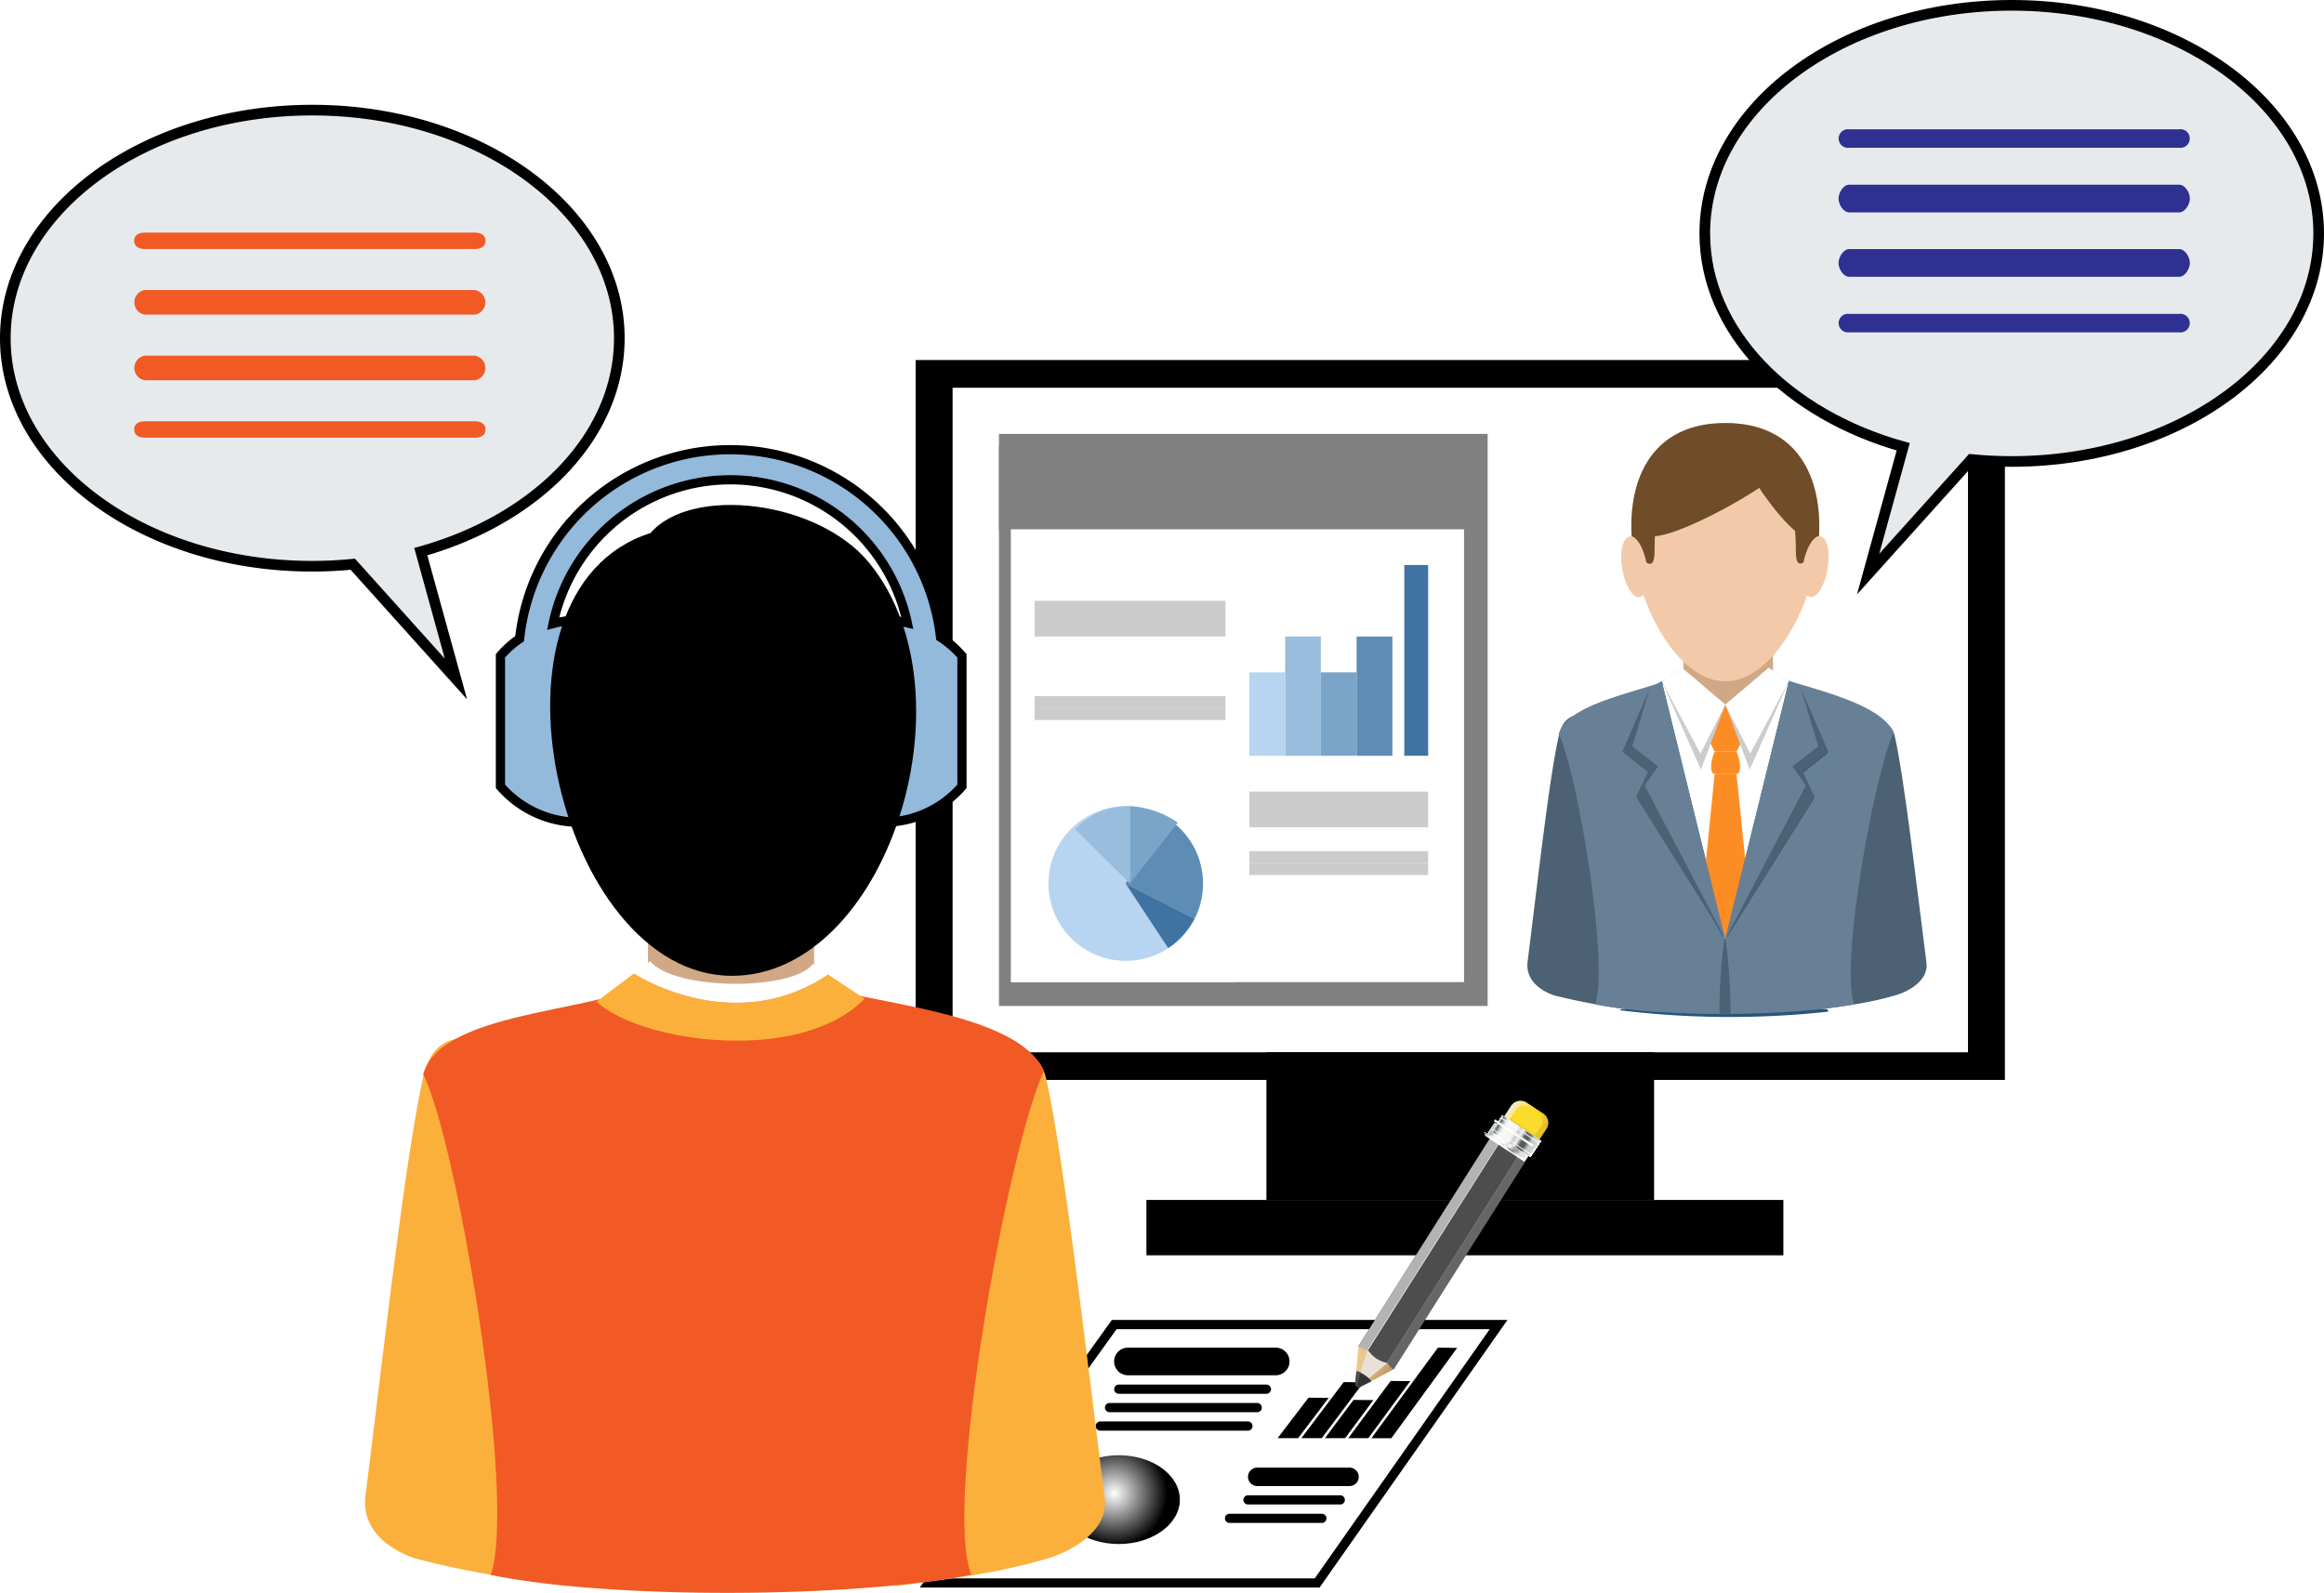 <svg xmlns="http://www.w3.org/2000/svg" xmlns:xlink="http://www.w3.org/1999/xlink" viewBox="0 0 436.53 299.26"><defs><style>.cls-1,.cls-28,.cls-29,.cls-30,.cls-5{fill:#fff;}.cls-2{fill:#4c6173;}.cls-10,.cls-105,.cls-106,.cls-107,.cls-109,.cls-11,.cls-12,.cls-13,.cls-2,.cls-22,.cls-23,.cls-24,.cls-25,.cls-3,.cls-34,.cls-35,.cls-36,.cls-37,.cls-38,.cls-39,.cls-4,.cls-5,.cls-7,.cls-8,.cls-81,.cls-82,.cls-83,.cls-9{fill-rule:evenodd;}.cls-3{fill:#27557d;}.cls-4{fill:#688096;}.cls-107,.cls-6{fill:#d1a886;}.cls-7{fill:#fcb024;}.cls-21,.cls-8{fill:#ccc;}.cls-16,.cls-9{fill:#3f73a1;}.cls-10{fill:#f2caa9;}.cls-11{fill:#6e4d28;}.cls-12,.cls-15{fill:#fc8d25;}.cls-13{fill:#e6eaed;stroke-width:2px;}.cls-108,.cls-13,.cls-28,.cls-29,.cls-30,.cls-31,.cls-32{stroke:#000;stroke-miterlimit:10;}.cls-14{fill:#2e3192;}.cls-17,.cls-23{fill:#5d8cb5;}.cls-18,.cls-24{fill:#7ba4c9;}.cls-19,.cls-25{fill:#99bddc;}.cls-20,.cls-22{fill:#b7d5f0;}.cls-26{fill:gray;}.cls-106,.cls-27{fill:#f15a24;}.cls-108,.cls-28,.cls-29,.cls-32{stroke-width:1.73px;}.cls-29,.cls-30,.cls-31,.cls-32{stroke-linecap:round;}.cls-30{stroke-width:5.2px;}.cls-31,.cls-32{fill:none;}.cls-31{stroke-width:3.47px;}.cls-33{fill:url(#radial-gradient);}.cls-34{fill:url(#GradientFill_160);}.cls-35{fill:#e9e1d9;}.cls-36{fill:#4d4d4d;}.cls-37{fill:#333;}.cls-38{fill:#b3b3b3;}.cls-39{fill:#666;}.cls-40{fill:url(#Dégradé_sans_nom_41);}.cls-41{fill:url(#Dégradé_sans_nom_40);}.cls-42{fill:url(#Dégradé_sans_nom_39);}.cls-43{fill:url(#Dégradé_sans_nom_38);}.cls-44{fill:url(#Dégradé_sans_nom_37);}.cls-45{fill:url(#Dégradé_sans_nom_36);}.cls-46{fill:url(#Dégradé_sans_nom_35);}.cls-47{fill:url(#Dégradé_sans_nom_34);}.cls-48{fill:url(#Dégradé_sans_nom_33);}.cls-49{fill:url(#Dégradé_sans_nom_32);}.cls-50{fill:url(#Dégradé_sans_nom_31);}.cls-51{fill:url(#Dégradé_sans_nom_30);}.cls-52{fill:url(#Dégradé_sans_nom_29);}.cls-53{fill:url(#Dégradé_sans_nom_28);}.cls-54{fill:url(#Dégradé_sans_nom_27);}.cls-55{fill:url(#Dégradé_sans_nom_26);}.cls-56{fill:url(#Dégradé_sans_nom_25);}.cls-57{fill:url(#Dégradé_sans_nom_24);}.cls-58{fill:url(#Dégradé_sans_nom_23);}.cls-59{fill:url(#Dégradé_sans_nom_22);}.cls-60{fill:url(#GradientFill_186);}.cls-61{fill:url(#Dégradé_sans_nom_41-2);}.cls-62{fill:url(#Dégradé_sans_nom_40-2);}.cls-63{fill:url(#Dégradé_sans_nom_39-2);}.cls-64{fill:url(#Dégradé_sans_nom_38-2);}.cls-65{fill:url(#Dégradé_sans_nom_37-2);}.cls-66{fill:url(#Dégradé_sans_nom_36-2);}.cls-67{fill:url(#Dégradé_sans_nom_35-2);}.cls-68{fill:url(#Dégradé_sans_nom_34-2);}.cls-69{fill:url(#Dégradé_sans_nom_33-2);}.cls-70{fill:url(#Dégradé_sans_nom_32-2);}.cls-71{fill:url(#Dégradé_sans_nom_31-2);}.cls-72{fill:url(#Dégradé_sans_nom_30-2);}.cls-73{fill:url(#Dégradé_sans_nom_29-2);}.cls-74{fill:url(#Dégradé_sans_nom_28-2);}.cls-75{fill:url(#Dégradé_sans_nom_27-2);}.cls-76{fill:url(#Dégradé_sans_nom_26-2);}.cls-77{fill:url(#Dégradé_sans_nom_25-2);}.cls-78{fill:url(#Dégradé_sans_nom_24-2);}.cls-79{fill:url(#Dégradé_sans_nom_23-2);}.cls-80{fill:url(#Dégradé_sans_nom_22-2);}.cls-81{fill:url(#GradientFill_186-2);}.cls-82{fill:url(#GradientFill_187);}.cls-83{fill:url(#GradientFill_188);}.cls-84{fill:url(#Dégradé_sans_nom_41-3);}.cls-85{fill:url(#Dégradé_sans_nom_40-3);}.cls-86{fill:url(#Dégradé_sans_nom_39-3);}.cls-87{fill:url(#Dégradé_sans_nom_38-3);}.cls-88{fill:url(#Dégradé_sans_nom_37-3);}.cls-89{fill:url(#Dégradé_sans_nom_36-3);}.cls-90{fill:url(#Dégradé_sans_nom_35-3);}.cls-91{fill:url(#Dégradé_sans_nom_34-3);}.cls-92{fill:url(#Dégradé_sans_nom_33-3);}.cls-93{fill:url(#Dégradé_sans_nom_32-3);}.cls-94{fill:url(#Dégradé_sans_nom_31-3);}.cls-95{fill:url(#Dégradé_sans_nom_30-3);}.cls-96{fill:url(#Dégradé_sans_nom_29-3);}.cls-97{fill:url(#Dégradé_sans_nom_28-3);}.cls-98{fill:url(#Dégradé_sans_nom_27-3);}.cls-99{fill:url(#Dégradé_sans_nom_26-3);}.cls-100{fill:url(#Dégradé_sans_nom_25-3);}.cls-101{fill:url(#Dégradé_sans_nom_24-3);}.cls-102{fill:url(#Dégradé_sans_nom_23-3);}.cls-103{fill:url(#Dégradé_sans_nom_22-3);}.cls-104{fill:url(#GradientFill_186-3);}.cls-105{fill:#fbb03b;}.cls-108{fill:#93b9db;}</style><radialGradient id="radial-gradient" cx="208.8" cy="281.33" r="10.1" gradientTransform="translate(2.57 2.05) scale(0.99 0.99)" gradientUnits="userSpaceOnUse"><stop offset="0" stop-color="#fff"/><stop offset="1"/></radialGradient><linearGradient id="GradientFill_160" x1="257.71" y1="256.41" x2="260.27" y2="259.05" gradientUnits="userSpaceOnUse"><stop offset="0" stop-color="#ecc78d"/><stop offset="1" stop-color="#b88d5d"/></linearGradient><linearGradient id="Dégradé_sans_nom_41" x1="281.08" y1="211.12" x2="288.57" y2="215.98" gradientTransform="translate(306.05 -141.78) rotate(56.56)" gradientUnits="userSpaceOnUse"><stop offset="0" stop-color="#fff"/><stop offset="0.06" stop-color="#f7f8f8"/><stop offset="0.13" stop-color="#fdfdfd"/><stop offset="0.19" stop-color="#fff"/><stop offset="0.42" stop-color="#fffefe"/><stop offset="0.48" stop-color="#fcfcfc"/><stop offset="0.56" stop-color="#fefefe"/><stop offset="0.65" stop-color="#f7f7f7"/><stop offset="0.74" stop-color="#f7f7f7"/><stop offset="0.82" stop-color="#fcfcfc"/><stop offset="0.93" stop-color="#fdfdfd"/><stop offset="1" stop-color="#fff"/></linearGradient><linearGradient id="Dégradé_sans_nom_40" x1="281.08" y1="211.12" x2="288.57" y2="215.98" gradientTransform="translate(306.05 -141.78) rotate(56.56)" gradientUnits="userSpaceOnUse"><stop offset="0" stop-color="#fff"/><stop offset="0.06" stop-color="#f0f0f0"/><stop offset="0.13" stop-color="#fbfbfb"/><stop offset="0.19" stop-color="#fefefe"/><stop offset="0.42" stop-color="#fefefe"/><stop offset="0.48" stop-color="#fafaf9"/><stop offset="0.56" stop-color="#fefefe"/><stop offset="0.65" stop-color="#efeff0"/><stop offset="0.74" stop-color="#efeff0"/><stop offset="0.82" stop-color="#fafaf9"/><stop offset="0.93" stop-color="#fbfbfb"/><stop offset="1" stop-color="#fff"/></linearGradient><linearGradient id="Dégradé_sans_nom_39" x1="281.08" y1="211.12" x2="288.57" y2="215.98" gradientTransform="translate(306.05 -141.78) rotate(56.56)" gradientUnits="userSpaceOnUse"><stop offset="0" stop-color="#fff"/><stop offset="0.06" stop-color="#e8e9e9"/><stop offset="0.13" stop-color="#f8f9f9"/><stop offset="0.19" stop-color="#fefefe"/><stop offset="0.42" stop-color="#fefdfd"/><stop offset="0.48" stop-color="#f7f7f7"/><stop offset="0.56" stop-color="#fdfdfd"/><stop offset="0.65" stop-color="#e7e8e8"/><stop offset="0.74" stop-color="#e7e8e8"/><stop offset="0.82" stop-color="#f7f7f7"/><stop offset="0.93" stop-color="#f8f9f9"/><stop offset="1" stop-color="#fff"/></linearGradient><linearGradient id="Dégradé_sans_nom_38" x1="281.08" y1="211.12" x2="288.57" y2="215.98" gradientTransform="translate(306.04 -141.78) rotate(56.56)" gradientUnits="userSpaceOnUse"><stop offset="0" stop-color="#fff"/><stop offset="0.06" stop-color="#e1e2e2"/><stop offset="0.13" stop-color="#f6f7f8"/><stop offset="0.19" stop-color="#fdfdfd"/><stop offset="0.42" stop-color="#fdfdfd"/><stop offset="0.48" stop-color="#f4f5f4"/><stop offset="0.56" stop-color="#fdfdfd"/><stop offset="0.65" stop-color="#dfe0e0"/><stop offset="0.74" stop-color="#dfe0e0"/><stop offset="0.82" stop-color="#f4f5f4"/><stop offset="0.93" stop-color="#f6f7f8"/><stop offset="1" stop-color="#fff"/></linearGradient><linearGradient id="Dégradé_sans_nom_37" x1="281.08" y1="211.12" x2="288.57" y2="215.98" gradientTransform="translate(306.04 -141.79) rotate(56.56)" gradientUnits="userSpaceOnUse"><stop offset="0" stop-color="#fff"/><stop offset="0.06" stop-color="#d9dbda"/><stop offset="0.13" stop-color="#f4f5f6"/><stop offset="0.19" stop-color="#fdfdfd"/><stop offset="0.42" stop-color="#fdfcfc"/><stop offset="0.48" stop-color="#f1f2f1"/><stop offset="0.56" stop-color="#fcfcfc"/><stop offset="0.65" stop-color="#d7d8d9"/><stop offset="0.74" stop-color="#d7d8d9"/><stop offset="0.82" stop-color="#f1f2f1"/><stop offset="0.93" stop-color="#f4f5f6"/><stop offset="1" stop-color="#fff"/></linearGradient><linearGradient id="Dégradé_sans_nom_36" x1="281.08" y1="211.12" x2="288.57" y2="215.98" gradientTransform="translate(306.04 -141.79) rotate(56.56)" gradientUnits="userSpaceOnUse"><stop offset="0" stop-color="#fff"/><stop offset="0.06" stop-color="#d2d3d3"/><stop offset="0.13" stop-color="#f2f3f4"/><stop offset="0.19" stop-color="#fdfdfd"/><stop offset="0.42" stop-color="#fcfcfc"/><stop offset="0.48" stop-color="#eff0ee"/><stop offset="0.56" stop-color="#fcfcfc"/><stop offset="0.65" stop-color="#cfd0d1"/><stop offset="0.74" stop-color="#cfd0d1"/><stop offset="0.82" stop-color="#eff0ee"/><stop offset="0.93" stop-color="#f2f3f4"/><stop offset="1" stop-color="#fff"/></linearGradient><linearGradient id="Dégradé_sans_nom_35" x1="281.08" y1="211.12" x2="288.57" y2="215.98" gradientTransform="translate(306.03 -141.79) rotate(56.56)" gradientUnits="userSpaceOnUse"><stop offset="0" stop-color="#fff"/><stop offset="0.06" stop-color="#cacccc"/><stop offset="0.13" stop-color="#eff1f2"/><stop offset="0.19" stop-color="#fcfcfc"/><stop offset="0.42" stop-color="#fcfbfb"/><stop offset="0.48" stop-color="#ecedec"/><stop offset="0.56" stop-color="#fbfbfb"/><stop offset="0.65" stop-color="#c7c8c9"/><stop offset="0.74" stop-color="#c7c8c9"/><stop offset="0.82" stop-color="#ecedec"/><stop offset="0.93" stop-color="#eff1f2"/><stop offset="1" stop-color="#fff"/></linearGradient><linearGradient id="Dégradé_sans_nom_34" x1="281.08" y1="211.12" x2="288.57" y2="215.98" gradientTransform="translate(306.03 -141.79) rotate(56.56)" gradientUnits="userSpaceOnUse"><stop offset="0" stop-color="#fff"/><stop offset="0.06" stop-color="#c3c5c4"/><stop offset="0.13" stop-color="#edeff0"/><stop offset="0.19" stop-color="#fcfcfc"/><stop offset="0.42" stop-color="#fbfbfb"/><stop offset="0.48" stop-color="#e9eae9"/><stop offset="0.56" stop-color="#fafafa"/><stop offset="0.65" stop-color="#bfc1c2"/><stop offset="0.74" stop-color="#bfc1c2"/><stop offset="0.82" stop-color="#e9eae9"/><stop offset="0.93" stop-color="#edeff0"/><stop offset="1" stop-color="#fff"/></linearGradient><linearGradient id="Dégradé_sans_nom_33" x1="281.08" y1="211.12" x2="288.57" y2="215.98" gradientTransform="translate(306.02 -141.79) rotate(56.56)" gradientUnits="userSpaceOnUse"><stop offset="0" stop-color="#fff"/><stop offset="0.06" stop-color="#bbbdbd"/><stop offset="0.13" stop-color="#ebedee"/><stop offset="0.19" stop-color="#fcfcfc"/><stop offset="0.42" stop-color="#fbfafa"/><stop offset="0.48" stop-color="#e7e8e6"/><stop offset="0.56" stop-color="#fafafa"/><stop offset="0.65" stop-color="#b7b9ba"/><stop offset="0.74" stop-color="#b7b9ba"/><stop offset="0.82" stop-color="#e7e8e6"/><stop offset="0.93" stop-color="#ebedee"/><stop offset="1" stop-color="#fff"/></linearGradient><linearGradient id="Dégradé_sans_nom_32" x1="281.08" y1="211.12" x2="288.57" y2="215.98" gradientTransform="translate(306.02 -141.79) rotate(56.56)" gradientUnits="userSpaceOnUse"><stop offset="0" stop-color="#fff"/><stop offset="0.06" stop-color="#b4b6b6"/><stop offset="0.13" stop-color="#e9ebec"/><stop offset="0.19" stop-color="#fbfbfb"/><stop offset="0.42" stop-color="#fafafa"/><stop offset="0.48" stop-color="#e4e5e3"/><stop offset="0.56" stop-color="#f9f9f9"/><stop offset="0.65" stop-color="#afb1b2"/><stop offset="0.74" stop-color="#afb1b2"/><stop offset="0.82" stop-color="#e4e5e3"/><stop offset="0.93" stop-color="#e9ebec"/><stop offset="1" stop-color="#fff"/></linearGradient><linearGradient id="Dégradé_sans_nom_31" x1="281.08" y1="211.12" x2="288.57" y2="215.98" gradientTransform="matrix(0.55, 0.83, -0.83, 0.55, 306.02, -141.79)" gradientUnits="userSpaceOnUse"><stop offset="0" stop-color="#fff"/><stop offset="0.06" stop-color="#acafae"/><stop offset="0.13" stop-color="#e6eaeb"/><stop offset="0.19" stop-color="#fbfbfb"/><stop offset="0.42" stop-color="#faf9f9"/><stop offset="0.48" stop-color="#e1e3e1"/><stop offset="0.56" stop-color="#f9f9f9"/><stop offset="0.65" stop-color="#a6a9ab"/><stop offset="0.74" stop-color="#a6a9ab"/><stop offset="0.82" stop-color="#e1e3e1"/><stop offset="0.93" stop-color="#e6eaeb"/><stop offset="1" stop-color="#fff"/></linearGradient><linearGradient id="Dégradé_sans_nom_30" x1="281.08" y1="211.12" x2="288.57" y2="215.98" gradientTransform="translate(306.01 -141.79) rotate(56.56)" gradientUnits="userSpaceOnUse"><stop offset="0" stop-color="#fff"/><stop offset="0.06" stop-color="#a5a8a7"/><stop offset="0.13" stop-color="#e4e8e9"/><stop offset="0.19" stop-color="#fafafa"/><stop offset="0.42" stop-color="#f9f9f9"/><stop offset="0.48" stop-color="#dee0de"/><stop offset="0.56" stop-color="#f8f8f8"/><stop offset="0.65" stop-color="#9ea1a3"/><stop offset="0.74" stop-color="#9ea1a3"/><stop offset="0.82" stop-color="#dee0de"/><stop offset="0.93" stop-color="#e4e8e9"/><stop offset="1" stop-color="#fff"/></linearGradient><linearGradient id="Dégradé_sans_nom_29" x1="281.08" y1="211.12" x2="288.57" y2="215.98" gradientTransform="translate(306.01 -141.79) rotate(56.56)" gradientUnits="userSpaceOnUse"><stop offset="0" stop-color="#fff"/><stop offset="0.06" stop-color="#9da0a0"/><stop offset="0.13" stop-color="#e2e6e7"/><stop offset="0.19" stop-color="#fafafa"/><stop offset="0.42" stop-color="#f9f8f8"/><stop offset="0.48" stop-color="#dcdedb"/><stop offset="0.56" stop-color="#f8f8f8"/><stop offset="0.65" stop-color="#96999b"/><stop offset="0.74" stop-color="#96999b"/><stop offset="0.82" stop-color="#dcdedb"/><stop offset="0.93" stop-color="#e2e6e7"/><stop offset="1" stop-color="#fff"/></linearGradient><linearGradient id="Dégradé_sans_nom_28" x1="281.08" y1="211.12" x2="288.57" y2="215.98" gradientTransform="translate(306 -141.79) rotate(56.56)" gradientUnits="userSpaceOnUse"><stop offset="0" stop-color="#fff"/><stop offset="0.06" stop-color="#969998"/><stop offset="0.13" stop-color="#e0e4e5"/><stop offset="0.19" stop-color="#fafafa"/><stop offset="0.42" stop-color="#f8f8f8"/><stop offset="0.48" stop-color="#d9dbd8"/><stop offset="0.56" stop-color="#f7f7f7"/><stop offset="0.65" stop-color="#8e9294"/><stop offset="0.74" stop-color="#8e9294"/><stop offset="0.82" stop-color="#d9dbd8"/><stop offset="0.93" stop-color="#e0e4e5"/><stop offset="1" stop-color="#fff"/></linearGradient><linearGradient id="Dégradé_sans_nom_27" x1="281.08" y1="211.12" x2="288.57" y2="215.98" gradientTransform="translate(306 -141.79) rotate(56.55)" gradientUnits="userSpaceOnUse"><stop offset="0" stop-color="#fff"/><stop offset="0.06" stop-color="#8e9291"/><stop offset="0.13" stop-color="#dde2e3"/><stop offset="0.19" stop-color="#f9f9f9"/><stop offset="0.42" stop-color="#f8f7f7"/><stop offset="0.48" stop-color="#d6d8d6"/><stop offset="0.56" stop-color="#f6f6f6"/><stop offset="0.65" stop-color="#868a8c"/><stop offset="0.74" stop-color="#868a8c"/><stop offset="0.82" stop-color="#d6d8d6"/><stop offset="0.93" stop-color="#dde2e3"/><stop offset="1" stop-color="#fff"/></linearGradient><linearGradient id="Dégradé_sans_nom_26" x1="281.08" y1="211.12" x2="288.57" y2="215.98" gradientTransform="translate(305.99 -141.79) rotate(56.55)" gradientUnits="userSpaceOnUse"><stop offset="0" stop-color="#fff"/><stop offset="0.06" stop-color="#878a8a"/><stop offset="0.13" stop-color="#dbe0e1"/><stop offset="0.19" stop-color="#f9f9f9"/><stop offset="0.42" stop-color="#f7f7f7"/><stop offset="0.48" stop-color="#d4d6d3"/><stop offset="0.56" stop-color="#f6f6f6"/><stop offset="0.65" stop-color="#7e8284"/><stop offset="0.74" stop-color="#7e8284"/><stop offset="0.82" stop-color="#d4d6d3"/><stop offset="0.93" stop-color="#dbe0e1"/><stop offset="1" stop-color="#fff"/></linearGradient><linearGradient id="Dégradé_sans_nom_25" x1="281.08" y1="211.12" x2="288.57" y2="215.98" gradientTransform="translate(305.99 -141.79) rotate(56.55)" gradientUnits="userSpaceOnUse"><stop offset="0" stop-color="#fff"/><stop offset="0.06" stop-color="#7f8382"/><stop offset="0.13" stop-color="#d9dedf"/><stop offset="0.19" stop-color="#f9f9f9"/><stop offset="0.42" stop-color="#f7f6f6"/><stop offset="0.48" stop-color="#d1d3d0"/><stop offset="0.56" stop-color="#f5f5f5"/><stop offset="0.65" stop-color="#767a7d"/><stop offset="0.74" stop-color="#767a7d"/><stop offset="0.82" stop-color="#d1d3d0"/><stop offset="0.93" stop-color="#d9dedf"/><stop offset="1" stop-color="#fff"/></linearGradient><linearGradient id="Dégradé_sans_nom_24" x1="281.08" y1="211.12" x2="288.57" y2="215.98" gradientTransform="translate(305.98 -141.79) rotate(56.55)" gradientUnits="userSpaceOnUse"><stop offset="0" stop-color="#fff"/><stop offset="0.06" stop-color="#787c7b"/><stop offset="0.13" stop-color="#d7dcde"/><stop offset="0.19" stop-color="#f8f8f8"/><stop offset="0.42" stop-color="#f6f6f6"/><stop offset="0.48" stop-color="#ced1cd"/><stop offset="0.56" stop-color="#f5f5f5"/><stop offset="0.65" stop-color="#6e7275"/><stop offset="0.74" stop-color="#6e7275"/><stop offset="0.82" stop-color="#ced1cd"/><stop offset="0.93" stop-color="#d7dcde"/><stop offset="1" stop-color="#fff"/></linearGradient><linearGradient id="Dégradé_sans_nom_23" x1="281.08" y1="211.12" x2="288.57" y2="215.98" gradientTransform="translate(305.98 -141.79) rotate(56.55)" gradientUnits="userSpaceOnUse"><stop offset="0" stop-color="#fff"/><stop offset="0.06" stop-color="#707574"/><stop offset="0.13" stop-color="#d4dadc"/><stop offset="0.19" stop-color="#f8f8f8"/><stop offset="0.42" stop-color="#f6f5f5"/><stop offset="0.48" stop-color="#cbcecb"/><stop offset="0.56" stop-color="#f4f4f4"/><stop offset="0.65" stop-color="#666b6d"/><stop offset="0.74" stop-color="#666b6d"/><stop offset="0.82" stop-color="#cbcecb"/><stop offset="0.93" stop-color="#d4dadc"/><stop offset="1" stop-color="#fff"/></linearGradient><linearGradient id="Dégradé_sans_nom_22" x1="281.08" y1="211.12" x2="288.57" y2="215.98" gradientTransform="translate(305.97 -141.79) rotate(56.55)" gradientUnits="userSpaceOnUse"><stop offset="0" stop-color="#fff"/><stop offset="0.06" stop-color="#696d6c"/><stop offset="0.13" stop-color="#d2d8da"/><stop offset="0.19" stop-color="#f7f7f7"/><stop offset="0.42" stop-color="#f5f5f5"/><stop offset="0.48" stop-color="#c9ccc8"/><stop offset="0.56" stop-color="#f4f4f4"/><stop offset="0.65" stop-color="#5e6366"/><stop offset="0.74" stop-color="#5e6366"/><stop offset="0.82" stop-color="#c9ccc8"/><stop offset="0.93" stop-color="#d2d8da"/><stop offset="1" stop-color="#fff"/></linearGradient><linearGradient id="GradientFill_186" x1="281.08" y1="211.12" x2="288.57" y2="215.98" gradientTransform="translate(305.97 -141.79) rotate(56.55)" gradientUnits="userSpaceOnUse"><stop offset="0" stop-color="#fff"/><stop offset="0.06" stop-color="#616665"/><stop offset="0.13" stop-color="#d0d6d8"/><stop offset="0.19" stop-color="#f7f7f7"/><stop offset="0.42" stop-color="#f5f4f4"/><stop offset="0.48" stop-color="#c6c9c5"/><stop offset="0.56" stop-color="#f3f3f3"/><stop offset="0.65" stop-color="#565b5e"/><stop offset="0.74" stop-color="#565b5e"/><stop offset="0.82" stop-color="#c6c9c5"/><stop offset="0.93" stop-color="#d0d6d8"/><stop offset="1" stop-color="#fff"/></linearGradient><linearGradient id="Dégradé_sans_nom_41-2" x1="280.25" y1="212.36" x2="287.75" y2="217.23" gradientTransform="translate(306.37 -140.56) rotate(56.51)" xlink:href="#Dégradé_sans_nom_41"/><linearGradient id="Dégradé_sans_nom_40-2" x1="280.25" y1="212.36" x2="287.74" y2="217.23" gradientTransform="translate(306.35 -140.56) rotate(56.5)" xlink:href="#Dégradé_sans_nom_40"/><linearGradient id="Dégradé_sans_nom_39-2" x1="280.25" y1="212.37" x2="287.74" y2="217.23" gradientTransform="translate(306.34 -140.56) rotate(56.5)" xlink:href="#Dégradé_sans_nom_39"/><linearGradient id="Dégradé_sans_nom_38-2" x1="280.25" y1="212.37" x2="287.74" y2="217.24" gradientTransform="translate(306.32 -140.55) rotate(56.5)" xlink:href="#Dégradé_sans_nom_38"/><linearGradient id="Dégradé_sans_nom_37-2" x1="280.25" y1="212.37" x2="287.74" y2="217.24" gradientTransform="translate(306.31 -140.55) rotate(56.5)" xlink:href="#Dégradé_sans_nom_37"/><linearGradient id="Dégradé_sans_nom_36-2" x1="280.24" y1="212.38" x2="287.73" y2="217.24" gradientTransform="translate(306.29 -140.55) rotate(56.49)" xlink:href="#Dégradé_sans_nom_36"/><linearGradient id="Dégradé_sans_nom_35-2" x1="280.24" y1="212.38" x2="287.73" y2="217.25" gradientTransform="translate(306.27 -140.55) rotate(56.49)" xlink:href="#Dégradé_sans_nom_35"/><linearGradient id="Dégradé_sans_nom_34-2" x1="280.24" y1="212.39" x2="287.73" y2="217.25" gradientTransform="translate(306.25 -140.55) rotate(56.49)" xlink:href="#Dégradé_sans_nom_34"/><linearGradient id="Dégradé_sans_nom_33-2" x1="280.24" y1="212.39" x2="287.73" y2="217.25" gradientTransform="translate(306.23 -140.54) rotate(56.48)" xlink:href="#Dégradé_sans_nom_33"/><linearGradient id="Dégradé_sans_nom_32-2" x1="280.23" y1="212.39" x2="287.72" y2="217.26" gradientTransform="translate(306.2 -140.54) rotate(56.48)" xlink:href="#Dégradé_sans_nom_32"/><linearGradient id="Dégradé_sans_nom_31-2" x1="280.23" y1="212.4" x2="287.72" y2="217.26" gradientTransform="translate(306.17 -140.54) rotate(56.47)" xlink:href="#Dégradé_sans_nom_31"/><linearGradient id="Dégradé_sans_nom_30-2" x1="280.23" y1="212.4" x2="287.72" y2="217.26" gradientTransform="translate(306.14 -140.54) rotate(56.47)" xlink:href="#Dégradé_sans_nom_30"/><linearGradient id="Dégradé_sans_nom_29-2" x1="280.23" y1="212.4" x2="287.72" y2="217.27" gradientTransform="translate(306.11 -140.54) rotate(56.46)" xlink:href="#Dégradé_sans_nom_29"/><linearGradient id="Dégradé_sans_nom_28-2" x1="280.23" y1="212.41" x2="287.71" y2="217.27" gradientTransform="translate(306.07 -140.54) rotate(56.45)" xlink:href="#Dégradé_sans_nom_28"/><linearGradient id="Dégradé_sans_nom_27-2" x1="280.22" y1="212.41" x2="287.71" y2="217.27" gradientTransform="matrix(0.55, 0.83, -0.83, 0.55, 306.03, -140.54)" xlink:href="#Dégradé_sans_nom_27"/><linearGradient id="Dégradé_sans_nom_26-2" x1="280.22" y1="212.41" x2="287.71" y2="217.28" gradientTransform="translate(305.98 -140.54) rotate(56.44)" xlink:href="#Dégradé_sans_nom_26"/><linearGradient id="Dégradé_sans_nom_25-2" x1="280.22" y1="212.42" x2="287.71" y2="217.28" gradientTransform="translate(305.92 -140.54) rotate(56.43)" xlink:href="#Dégradé_sans_nom_25"/><linearGradient id="Dégradé_sans_nom_24-2" x1="280.22" y1="212.42" x2="287.71" y2="217.28" gradientTransform="translate(305.86 -140.54) rotate(56.42)" xlink:href="#Dégradé_sans_nom_24"/><linearGradient id="Dégradé_sans_nom_23-2" x1="280.21" y1="212.42" x2="287.7" y2="217.29" gradientTransform="translate(305.78 -140.54) rotate(56.41)" xlink:href="#Dégradé_sans_nom_23"/><linearGradient id="Dégradé_sans_nom_22-2" x1="280.21" y1="212.43" x2="287.7" y2="217.29" gradientTransform="translate(305.69 -140.54) rotate(56.39)" xlink:href="#Dégradé_sans_nom_22"/><linearGradient id="GradientFill_186-2" x1="280.21" y1="212.43" x2="287.7" y2="217.29" gradientTransform="matrix(1, 0, 0, 1, 0, 0)" xlink:href="#GradientFill_186"/><linearGradient id="GradientFill_187" x1="283.93" y1="208.24" x2="290.55" y2="212.53" gradientUnits="userSpaceOnUse"><stop offset="0" stop-color="#f3eac2"/><stop offset="0.48" stop-color="#fada2b"/><stop offset="1" stop-color="#e5b92a"/></linearGradient><linearGradient id="GradientFill_188" x1="286.1" y1="211.54" x2="285.83" y2="211.96" gradientUnits="userSpaceOnUse"><stop offset="0" stop-color="#fadc2a"/><stop offset="1" stop-color="#e9be28"/></linearGradient><linearGradient id="Dégradé_sans_nom_41-3" x1="281.98" y1="209.75" x2="289.47" y2="214.62" gradientTransform="translate(304.94 -143.17) rotate(56.5)" xlink:href="#Dégradé_sans_nom_41"/><linearGradient id="Dégradé_sans_nom_40-3" x1="281.98" y1="209.75" x2="289.47" y2="214.61" gradientTransform="translate(304.94 -143.17) rotate(56.5)" xlink:href="#Dégradé_sans_nom_40"/><linearGradient id="Dégradé_sans_nom_39-3" x1="281.98" y1="209.74" x2="289.48" y2="214.61" gradientTransform="translate(304.94 -143.18) rotate(56.5)" xlink:href="#Dégradé_sans_nom_39"/><linearGradient id="Dégradé_sans_nom_38-3" x1="281.99" y1="209.74" x2="289.48" y2="214.6" gradientTransform="translate(304.94 -143.18) rotate(56.5)" xlink:href="#Dégradé_sans_nom_38"/><linearGradient id="Dégradé_sans_nom_37-3" x1="281.99" y1="209.74" x2="289.48" y2="214.6" gradientTransform="translate(304.95 -143.18) rotate(56.5)" xlink:href="#Dégradé_sans_nom_37"/><linearGradient id="Dégradé_sans_nom_36-3" x1="281.99" y1="209.73" x2="289.48" y2="214.6" gradientTransform="translate(304.95 -143.19) rotate(56.51)" xlink:href="#Dégradé_sans_nom_36"/><linearGradient id="Dégradé_sans_nom_35-3" x1="281.99" y1="209.73" x2="289.48" y2="214.59" gradientTransform="translate(304.96 -143.19) rotate(56.51)" xlink:href="#Dégradé_sans_nom_35"/><linearGradient id="Dégradé_sans_nom_34-3" x1="282" y1="209.73" x2="289.49" y2="214.59" gradientTransform="translate(304.96 -143.19) rotate(56.51)" xlink:href="#Dégradé_sans_nom_34"/><linearGradient id="Dégradé_sans_nom_33-3" x1="282" y1="209.72" x2="289.49" y2="214.59" gradientTransform="translate(304.97 -143.2) rotate(56.51)" xlink:href="#Dégradé_sans_nom_33"/><linearGradient id="Dégradé_sans_nom_32-3" x1="282" y1="209.72" x2="289.49" y2="214.58" gradientTransform="translate(304.97 -143.2) rotate(56.51)" xlink:href="#Dégradé_sans_nom_32"/><linearGradient id="Dégradé_sans_nom_31-3" x1="282" y1="209.72" x2="289.49" y2="214.58" gradientTransform="translate(304.98 -143.2) rotate(56.51)" xlink:href="#Dégradé_sans_nom_31"/><linearGradient id="Dégradé_sans_nom_30-3" x1="282.01" y1="209.71" x2="289.5" y2="214.58" gradientTransform="translate(304.99 -143.21) rotate(56.51)" xlink:href="#Dégradé_sans_nom_30"/><linearGradient id="Dégradé_sans_nom_29-3" x1="282.01" y1="209.71" x2="289.5" y2="214.57" gradientTransform="translate(305 -143.21) rotate(56.52)" xlink:href="#Dégradé_sans_nom_29"/><linearGradient id="Dégradé_sans_nom_28-3" x1="282.01" y1="209.71" x2="289.5" y2="214.57" gradientTransform="translate(305.01 -143.21) rotate(56.52)" xlink:href="#Dégradé_sans_nom_28"/><linearGradient id="Dégradé_sans_nom_27-3" x1="282.01" y1="209.7" x2="289.5" y2="214.57" gradientTransform="translate(305.02 -143.21) rotate(56.52)" xlink:href="#Dégradé_sans_nom_27"/><linearGradient id="Dégradé_sans_nom_26-3" x1="282.02" y1="209.7" x2="289.51" y2="214.56" gradientTransform="translate(305.03 -143.22) rotate(56.52)" xlink:href="#Dégradé_sans_nom_26"/><linearGradient id="Dégradé_sans_nom_25-3" x1="282.02" y1="209.69" x2="289.51" y2="214.56" gradientTransform="translate(305.05 -143.22) rotate(56.52)" xlink:href="#Dégradé_sans_nom_25"/><linearGradient id="Dégradé_sans_nom_24-3" x1="282.02" y1="209.69" x2="289.51" y2="214.55" gradientTransform="translate(305.07 -143.22) rotate(56.53)" xlink:href="#Dégradé_sans_nom_24"/><linearGradient id="Dégradé_sans_nom_23-3" x1="282.02" y1="209.69" x2="289.51" y2="214.55" gradientTransform="translate(305.09 -143.22) rotate(56.53)" xlink:href="#Dégradé_sans_nom_23"/><linearGradient id="Dégradé_sans_nom_22-3" x1="282.03" y1="209.68" x2="289.51" y2="214.55" gradientTransform="translate(305.11 -143.23) rotate(56.54)" xlink:href="#Dégradé_sans_nom_22"/><linearGradient id="GradientFill_186-3" x1="282.03" y1="209.68" x2="289.52" y2="214.54" gradientTransform="translate(305.14 -143.23) rotate(56.54)" xlink:href="#GradientFill_186"/></defs><g id="Calque_2" data-name="Calque 2"><g id="Calque_1-2" data-name="Calque 1"><rect x="171.99" y="67.64" width="204.6" height="135.25"/><rect class="cls-1" x="178.93" y="72.85" width="190.73" height="124.85"/><rect x="215.34" y="225.44" width="119.64" height="10.4"/><path class="cls-2" d="M335.85,138.35c7.79-1.86,18.65-6.27,20.07,0,1.68,7.5,3.76,25.27,5.94,42.54.47,3.72-4.3,5.65-5.49,6-5.31,1.6-9.87,2.1-15.75,2.9l-4.79-51.45S335.84,138.35,335.85,138.35Z"/><path class="cls-2" d="M312.17,138.35c-9.84-2.35-17.67-7.83-19.38-.1-1.8,8.1-3.77,25.84-5.85,42.4-.54,4.25,3.88,6.07,5.31,6.44a123.34,123.34,0,0,0,15.15,2.74l4.8-51.45Z"/><path class="cls-3" d="M304.5,189.57l-.26.23a170.34,170.34,0,0,0,39.22.26c-.11-.24-.22-.49-.33-.49Z"/><path class="cls-4" d="M299.63,188.7c2.69-7.76-3.45-44.08-6.84-50.76,1.92-6.86,19.89-8.37,24.67-12.27a8.38,8.38,0,0,0,6.45,2.45,8.63,8.63,0,0,0,6.54-2.52c3.54,2.89,22.08,5.14,25.25,12-3.61,7.66-10.23,44.09-7.36,51.07C336.26,191,312.05,191.2,299.63,188.7Z"/><polygon class="cls-5" points="311.8 128.96 311.23 144.23 324 176.67 336.6 144.23 335.82 128.54 330.45 125.6 317.46 125.67 311.8 128.96"/><rect class="cls-6" x="318.31" y="120.17" width="12.62" height="12.62"/><path class="cls-7" d="M326,141.2l.89-1.61-3-7.16-3,7,.94,1.8Z"/><polygon class="cls-8" points="317.46 125.67 323.91 132.57 319.32 144.86 313.64 128.2 317.46 125.67"/><polygon class="cls-8" points="330.45 125.61 323.91 132.57 328.51 144.86 334.27 128.14 330.45 125.61"/><polygon class="cls-7" points="321.9 145.41 326.03 145.41 328.18 166.55 323.91 176.62 319.81 166.44 321.9 145.41"/><polygon class="cls-5" points="317.46 125.67 323.91 132.57 319.22 141.82 313.64 128.2 317.46 125.67"/><polygon class="cls-9" points="313.68 127.87 323.91 176.84 308.7 147.83 311.23 144.23 306.36 140.44 311 129.35 313.68 127.87"/><polygon class="cls-3" points="334.4 127.77 323.91 176.84 340.76 149.98 338.55 145.29 343.36 141.45 338.19 129.52 334.4 127.77"/><polygon class="cls-9" points="334.4 127.77 323.91 176.84 339.13 147.83 336.6 144.23 341.46 140.44 338.19 129.52 334.4 127.77"/><polygon class="cls-5" points="330.45 125.6 323.91 132.57 328.61 141.82 334.27 128.13 330.45 125.6"/><path class="cls-7" d="M321.9,141.2H326a7.83,7.83,0,0,1,0,6.31H321.9A7.83,7.83,0,0,1,321.9,141.2Z"/><path class="cls-3" d="M323.33,190.59c.11-3.59.38-7.86.82-14.27.44,6.41.73,10.68.86,14.27Z"/><polygon class="cls-5" points="309.87 129.87 311.45 144.25 324.16 176.39 336.7 144.06 338.28 129.9 332.22 126.48 315.93 126.48 309.87 129.87"/><rect class="cls-6" x="316.21" y="120.17" width="16.82" height="12.62"/><path class="cls-10" d="M324.08,128c6.36,0,12.25-7.27,15.36-16.19a1,1,0,0,0,.61.34c1.26.22,2.72-2.16,3.24-5.31s-.08-5.86-1.35-6.07a.82.82,0,0,0-.27,0c.62-11-4-21.25-17.59-21.25s-18.23,10.22-17.6,21.28a1,1,0,0,0-.41,0c-1.27.21-1.87,2.93-1.35,6.07s2,5.53,3.24,5.31a1.13,1.13,0,0,0,.71-.45C311.77,120.63,317.68,128,324.08,128Z"/><path class="cls-11" d="M341.67,100.72c.62-11-4-21.25-17.59-21.25s-18.23,10.22-17.6,21.28c1.1.27,2.25,2.29,2.76,4.92.89.6,1.54.25,1.54-2,0-6.58.81-12.4,5.13-13.79,4.1-1.32,5,1.58,8.14,1.58s4.12-2.74,8.15-1.58,5.13,7.21,5.13,13.79c0,2.13.59,2.54,1.42,2C339.28,103,340.52,100.85,341.67,100.72Z"/><path class="cls-12" d="M326.18,141.2l.89-1.72-3-7.17-2.95,7,.94,1.87Z"/><polygon class="cls-8" points="315.93 125.46 324.08 132.38 319.5 144.61 312.13 127.98 315.93 125.46"/><polygon class="cls-2" points="312.13 127.98 324.08 176.44 307.31 149.71 309.51 145.04 304.73 141.23 309.87 129.36 312.13 127.98"/><polygon class="cls-8" points="332.22 125.46 324.08 132.38 328.65 144.61 336.02 127.98 332.22 125.46"/><polygon class="cls-12" points="322.07 145.41 326.18 145.41 328.32 166.32 324.08 176.28 319.99 166.24 322.07 145.41"/><path class="cls-11" d="M336.35,86.66c-1.76,3.52-19.5,13.61-25.37,14.07S310.67,77.54,336.35,86.66Z"/><path class="cls-11" d="M327.91,86.66c.76,3.52,8.4,13.61,10.94,14.07S339,77.54,327.91,86.66Z"/><polygon class="cls-5" points="315.93 125.46 324.08 132.38 319.4 141.59 312.13 127.98 315.93 125.46"/><polygon class="cls-4" points="312.13 127.98 324.08 176.44 308.94 147.58 311.45 143.99 306.61 140.22 309.87 129.36 312.13 127.98"/><polygon class="cls-2" points="336.02 127.98 324.08 176.44 340.84 149.71 338.64 145.04 343.42 141.23 338.28 129.36 336.02 127.98"/><polygon class="cls-4" points="336.02 127.98 324.08 176.44 339.21 147.58 336.7 143.99 341.54 140.22 338.28 129.36 336.02 127.98"/><polygon class="cls-5" points="332.22 125.46 324.08 132.38 328.75 141.59 336.02 127.98 332.22 125.46"/><path class="cls-12" d="M322.07,141.2h4.11c.92,2.1.85,4.21,0,4.21h-4.11C321.23,145.41,321.15,143.3,322.07,141.2Z"/><path class="cls-2" d="M323,190.59h2c.25-3.47-.49-12.74-1-14.27C323.54,177.55,322.8,186.93,323,190.59Z"/><rect x="237.88" y="197.69" width="72.82" height="27.74"/><path class="cls-13" d="M377.87,1C346,1,320.22,20.18,320.22,43.85c0,18.33,15.49,34,37.27,40.09l-6.59,23.92,19.37-21.53c2.49.24,5,.37,7.6.37,31.85,0,57.66-19.19,57.66-42.85S409.72,1,377.87,1Z"/><path class="cls-14" d="M409.34,27.76a1.75,1.75,0,1,0,0-3.47h-62a1.75,1.75,0,1,0,0,3.47Z"/><path class="cls-14" d="M409.34,39.9c1.08,0,2-1.51,2-2.6s-.89-2.6-2-2.6h-62c-1.09,0-2,1.51-2,2.6s.88,2.6,2,2.6Z"/><path class="cls-14" d="M409.34,52c1.08,0,2-1.51,2-2.6s-.89-2.6-2-2.6h-62c-1.09,0-2,1.51-2,2.6s.88,2.6,2,2.6Z"/><path class="cls-14" d="M409.34,62.44a1.75,1.75,0,1,0,0-3.47h-62a1.75,1.75,0,1,0,0,3.47Z"/><rect class="cls-1" x="187.64" y="83.76" width="89.59" height="103.03"/><rect class="cls-15" x="234.67" y="141.99" width="33.59"/><rect class="cls-16" x="263.78" y="106.15" width="4.48" height="35.84"/><rect class="cls-17" x="254.82" y="119.59" width="6.72" height="22.4"/><rect class="cls-18" x="248.11" y="126.31" width="6.72" height="15.68"/><rect class="cls-19" x="241.39" y="119.59" width="6.72" height="22.4"/><rect class="cls-20" x="234.67" y="126.31" width="6.72" height="15.68"/><rect class="cls-21" x="194.35" y="124.07" width="35.83"/><rect class="cls-21" x="194.35" y="126.31" width="35.83"/><rect class="cls-21" x="194.35" y="128.55" width="35.83"/><rect class="cls-21" x="194.35" y="130.79" width="35.83" height="2.24"/><rect class="cls-21" x="194.35" y="133.03" width="35.83" height="2.24"/><rect class="cls-21" x="194.35" y="112.87" width="35.83" height="6.72"/><path class="cls-22" d="M211.43,151.46A14.53,14.53,0,1,0,226,166,14.53,14.53,0,0,0,211.43,151.46Z"/><path class="cls-9" d="M219.43,178.12a14.58,14.58,0,0,0,4.94-5.51L211.43,166Z"/><path class="cls-23" d="M224.37,172.61a14.55,14.55,0,0,0-4-18.06l-9,11.44Z"/><path class="cls-24" d="M221.23,154.55a17.28,17.28,0,0,0-9-3.09V166Z"/><path class="cls-25" d="M212.27,151.46V166L201.92,155.8A13.75,13.75,0,0,1,212.27,151.46Z"/><rect class="cls-21" x="234.67" y="159.91" width="33.59" height="2.24"/><rect class="cls-21" x="234.67" y="162.15" width="33.59" height="2.24"/><rect class="cls-21" x="234.67" y="166.63" width="33.59"/><rect class="cls-21" x="234.67" y="168.87" width="33.59"/><rect class="cls-21" x="234.67" y="171.11" width="33.59"/><rect class="cls-21" x="234.67" y="148.71" width="33.59" height="6.72"/><path class="cls-26" d="M232.43,81.52h47V189h-47v-4.48H275V86H232.43Zm-43.72,0h43.72V86H189.87v98.54h42.56V189H187.64V81.52Z"/><rect class="cls-26" x="187.64" y="83.76" width="89.59" height="15.68"/><path class="cls-13" d="M58.66,20.69c31.85,0,57.67,19.19,57.67,42.85,0,18.34-15.5,34-37.29,40.1l6.6,23.92L66.26,106a75.83,75.83,0,0,1-7.6.38C26.82,106.4,1,87.21,1,63.54S26.82,20.69,58.66,20.69Z"/><path class="cls-27" d="M27.2,46.78c-1.09,0-2-.45-2-1.54s.88-1.54,2-1.54h62c1.09,0,2,.46,2,1.54s-.88,1.54-2,1.54Z"/><path class="cls-27" d="M27.2,59.11a2.34,2.34,0,0,1,0-4.62h62a2.34,2.34,0,0,1,0,4.62Z"/><path class="cls-27" d="M27.2,71.44a2.34,2.34,0,0,1,0-4.62h62a2.34,2.34,0,0,1,0,4.62Z"/><path class="cls-27" d="M27.2,82.23c-1.09,0-2-.45-2-1.54s.88-1.54,2-1.54h62c1.09,0,2,.45,2,1.54s-.88,1.54-2,1.54Z"/><polygon class="cls-28" points="209.29 248.85 281.49 248.85 247.41 297.4 174.45 297.4 209.29 248.85"/><line class="cls-29" x1="210.14" y1="260.99" x2="237.88" y2="260.99"/><line class="cls-30" x1="211.87" y1="255.78" x2="239.62" y2="255.78"/><line class="cls-29" x1="208.41" y1="264.45" x2="236.15" y2="264.45"/><line class="cls-29" x1="206.67" y1="267.92" x2="234.41" y2="267.92"/><line class="cls-31" x1="236.15" y1="277.46" x2="253.49" y2="277.46"/><line class="cls-32" x1="234.41" y1="281.79" x2="251.75" y2="281.79"/><line class="cls-32" x1="230.95" y1="285.26" x2="248.29" y2="285.26"/><ellipse class="cls-33" cx="210.14" cy="281.74" rx="11.48" ry="8.34"/><polygon points="273.7 253.24 270.1 253.18 257.6 270.2 261.34 270.21 273.7 253.24"/><polygon points="264.9 259.48 261.22 259.45 253.25 270.2 257.02 270.2 264.9 259.48"/><polygon points="257.97 263.04 254.24 263.01 248.87 270.2 252.66 270.2 257.97 263.04"/><polygon points="256.13 259.7 252.4 259.66 244.44 270.19 248.27 270.2 256.13 259.7"/><polygon points="249.57 262.62 245.78 262.59 239.99 270.19 243.84 270.19 249.57 262.62"/><path class="cls-34" d="M255.6,260.52l6.18-3.27-1.39-5.09-5.22.71-.59,7a.69.69,0,0,0,1,.67Z"/><path class="cls-35" d="M255.41,260.4l5.19-4.35L259,254l-1.81-1.2L254.77,260a.41.41,0,0,0,.12.51A.45.45,0,0,0,255.41,260.4Z"/><path class="cls-36" d="M255.17,252.88l25.73-40.66,6.62,4.37-25.74,40.66a5.49,5.49,0,0,1-.91-1.14,5.59,5.59,0,0,1-2.33-.88,5.74,5.74,0,0,1-1.72-1.79A5.65,5.65,0,0,1,255.17,252.88Z"/><path class="cls-37" d="M255.6,260.52l2-1c-.3-.61-2.1-1.91-2.81-1.83l-.19,2.21a.69.69,0,0,0,1,.67Z"/><path class="cls-36" d="M255.62,257.88a1.65,1.65,0,0,0-.85-.24l-.19,2.21a.66.66,0,0,0,.23.58C255.11,259.62,255.4,258.64,255.62,257.88Z"/><path class="cls-38" d="M282.48,213.27l-25.55,40.35c-.54.14-1.53-.49-1.76-.74l25.74-40.65Z"/><path class="cls-39" d="M260.59,256.06l25.55-40.38,1.38.91-25.74,40.66A2.9,2.9,0,0,1,260.59,256.06Z"/><path class="cls-1" d="M282,214a.06.06,0,0,1,.08,0,.05.05,0,0,1,0,.08L257,253.61a.07.07,0,0,1-.09,0,.06.06,0,0,1,0-.08Z"/><path class="cls-26" d="M285.44,216.71a.06.06,0,0,1,.08,0,.06.06,0,0,1,0,.08L260.6,256.07s-.05,0-.08,0a.06.06,0,0,1,0-.08Z"/><rect class="cls-1" x="283.24" y="209.18" width="3.1" height="8.69" transform="translate(-50.32 333.53) rotate(-56.56)"/><rect class="cls-40" x="283.26" y="209.18" width="3.06" height="8.69" transform="matrix(0.55, -0.83, 0.83, 0.55, -50.32, 333.53)"/><rect class="cls-41" x="283.28" y="209.18" width="3.01" height="8.69" transform="translate(-50.32 333.52) rotate(-56.56)"/><rect class="cls-42" x="283.3" y="209.18" width="2.97" height="8.69" transform="translate(-50.32 333.52) rotate(-56.56)"/><rect class="cls-43" x="283.32" y="209.18" width="2.93" height="8.69" transform="matrix(0.55, -0.83, 0.83, 0.55, -50.32, 333.52)"/><rect class="cls-44" x="283.35" y="209.18" width="2.88" height="8.69" transform="translate(-50.32 333.51) rotate(-56.56)"/><rect class="cls-45" x="283.37" y="209.18" width="2.84" height="8.69" transform="translate(-50.33 333.51) rotate(-56.56)"/><rect class="cls-46" x="283.39" y="209.18" width="2.8" height="8.69" transform="translate(-50.33 333.51) rotate(-56.56)"/><rect class="cls-47" x="283.41" y="209.18" width="2.75" height="8.69" transform="translate(-50.33 333.5) rotate(-56.56)"/><rect class="cls-48" x="283.43" y="209.18" width="2.71" height="8.69" transform="translate(-50.33 333.5) rotate(-56.56)"/><rect class="cls-49" x="283.45" y="209.18" width="2.67" height="8.69" transform="translate(-50.33 333.49) rotate(-56.56)"/><rect class="cls-50" x="283.48" y="209.18" width="2.63" height="8.69" transform="translate(-50.33 333.49) rotate(-56.56)"/><rect class="cls-51" x="283.5" y="209.18" width="2.58" height="8.69" transform="matrix(0.55, -0.83, 0.83, 0.55, -50.33, 333.49)"/><rect class="cls-52" x="283.52" y="209.18" width="2.54" height="8.69" transform="translate(-50.34 333.48) rotate(-56.56)"/><rect class="cls-53" x="283.54" y="209.18" width="2.5" height="8.69" transform="translate(-50.34 333.48) rotate(-56.56)"/><rect class="cls-54" x="283.56" y="209.18" width="2.45" height="8.69" transform="translate(-50.34 333.47) rotate(-56.55)"/><rect class="cls-55" x="283.58" y="209.18" width="2.41" height="8.69" transform="translate(-50.34 333.47) rotate(-56.55)"/><rect class="cls-56" x="283.6" y="209.18" width="2.37" height="8.69" transform="translate(-50.34 333.46) rotate(-56.55)"/><rect class="cls-57" x="283.63" y="209.18" width="2.32" height="8.69" transform="translate(-50.34 333.46) rotate(-56.55)"/><rect class="cls-58" x="283.65" y="209.18" width="2.28" height="8.69" transform="translate(-50.35 333.45) rotate(-56.55)"/><rect class="cls-59" x="283.67" y="209.18" width="2.24" height="8.69" transform="translate(-50.35 333.45) rotate(-56.55)"/><rect class="cls-60" x="283.69" y="209.18" width="2.19" height="8.69" transform="translate(-50.35 333.44) rotate(-56.55)"/><rect class="cls-1" x="283.73" y="210.42" width="0.48" height="8.69" transform="translate(-51.84 333.08) rotate(-56.51)"/><rect class="cls-61" x="283.73" y="210.42" width="0.47" height="8.69" transform="translate(-51.85 333.06) rotate(-56.51)"/><rect class="cls-62" x="283.74" y="210.43" width="0.45" height="8.69" transform="translate(-51.86 333.05) rotate(-56.5)"/><rect class="cls-63" x="283.74" y="210.43" width="0.44" height="8.69" transform="translate(-51.86 333.03) rotate(-56.5)"/><rect class="cls-64" x="283.75" y="210.43" width="0.42" height="8.69" transform="translate(-51.87 333.02) rotate(-56.5)"/><rect class="cls-65" x="283.75" y="210.44" width="0.41" height="8.69" transform="matrix(0.55, -0.83, 0.83, 0.55, -51.88, 333)"/><rect class="cls-66" x="283.76" y="210.44" width="0.39" height="8.69" transform="translate(-51.89 332.98) rotate(-56.49)"/><rect class="cls-67" x="283.76" y="210.44" width="0.38" height="8.69" transform="translate(-51.91 332.96) rotate(-56.49)"/><rect class="cls-68" x="283.77" y="210.45" width="0.36" height="8.69" transform="translate(-51.92 332.94) rotate(-56.49)"/><rect class="cls-69" x="283.77" y="210.45" width="0.35" height="8.69" transform="translate(-51.93 332.91) rotate(-56.48)"/><rect class="cls-70" x="283.78" y="210.46" width="0.33" height="8.69" transform="translate(-51.94 332.89) rotate(-56.48)"/><rect class="cls-71" x="283.78" y="210.46" width="0.32" height="8.69" transform="translate(-51.96 332.86) rotate(-56.47)"/><rect class="cls-72" x="283.79" y="210.46" width="0.3" height="8.69" transform="translate(-51.97 332.83) rotate(-56.47)"/><rect class="cls-73" x="283.79" y="210.47" width="0.29" height="8.69" transform="translate(-51.99 332.79) rotate(-56.46)"/><rect class="cls-74" x="283.8" y="210.47" width="0.27" height="8.69" transform="translate(-52.01 332.75) rotate(-56.45)"/><rect class="cls-75" x="283.8" y="210.47" width="0.26" height="8.69" transform="translate(-52.02 332.71) rotate(-56.45)"/><rect class="cls-76" x="283.81" y="210.48" width="0.24" height="8.69" transform="translate(-52.04 332.66) rotate(-56.44)"/><rect class="cls-77" x="283.82" y="210.48" width="0.23" height="8.69" transform="matrix(0.55, -0.83, 0.83, 0.55, -52.07, 332.61)"/><rect class="cls-78" x="283.82" y="210.48" width="0.21" height="8.69" transform="translate(-52.09 332.54) rotate(-56.42)"/><rect class="cls-79" x="283.83" y="210.49" width="0.2" height="8.69" transform="translate(-52.12 332.47) rotate(-56.41)"/><rect class="cls-80" x="283.83" y="210.49" width="0.18" height="8.69" transform="translate(-52.16 332.39) rotate(-56.39)"/><polygon class="cls-81" points="280.25 212.51 280.34 212.38 287.59 217.17 287.5 217.31 280.25 212.51"/><path class="cls-82" d="M283.85,207.74l-1.52,2.31,6.62,4.37,1.52-2.31a2.09,2.09,0,0,0-.59-2.9l-3.12-2.06A2.11,2.11,0,0,0,283.85,207.74Z"/><path class="cls-83" d="M284.68,208.6l-1.34,2,4.68,3.09,1.34-2a1.7,1.7,0,0,0-.22-2.36l-2.21-1.46A1.69,1.69,0,0,0,284.68,208.6Z"/><rect class="cls-1" x="285.45" y="207.82" width="0.48" height="8.69" transform="translate(-48.91 333.3) rotate(-56.5)"/><rect class="cls-84" x="285.46" y="207.81" width="0.47" height="8.69" transform="translate(-48.91 333.3) rotate(-56.5)"/><rect class="cls-85" x="285.47" y="207.81" width="0.45" height="8.69" transform="matrix(0.55, -0.83, 0.83, 0.55, -48.9, 333.31)"/><rect class="cls-86" x="285.48" y="207.81" width="0.44" height="8.69" transform="translate(-48.89 333.31) rotate(-56.5)"/><rect class="cls-87" x="285.48" y="207.8" width="0.42" height="8.69" transform="translate(-48.89 333.32) rotate(-56.5)"/><rect class="cls-88" x="285.49" y="207.8" width="0.41" height="8.69" transform="translate(-48.88 333.32) rotate(-56.5)"/><rect class="cls-89" x="285.5" y="207.8" width="0.39" height="8.69" transform="translate(-48.88 333.33) rotate(-56.51)"/><rect class="cls-90" x="285.51" y="207.79" width="0.38" height="8.69" transform="translate(-48.87 333.34) rotate(-56.51)"/><rect class="cls-91" x="285.52" y="207.79" width="0.36" height="8.69" transform="translate(-48.86 333.34) rotate(-56.51)"/><rect class="cls-92" x="285.53" y="207.79" width="0.35" height="8.69" transform="translate(-48.86 333.35) rotate(-56.51)"/><rect class="cls-93" x="285.54" y="207.78" width="0.33" height="8.69" transform="translate(-48.85 333.36) rotate(-56.51)"/><rect class="cls-94" x="285.55" y="207.78" width="0.32" height="8.69" transform="translate(-48.84 333.37) rotate(-56.51)"/><rect class="cls-95" x="285.56" y="207.77" width="0.3" height="8.69" transform="translate(-48.84 333.38) rotate(-56.51)"/><rect class="cls-96" x="285.57" y="207.77" width="0.29" height="8.69" transform="translate(-48.83 333.39) rotate(-56.52)"/><rect class="cls-97" x="285.58" y="207.77" width="0.27" height="8.69" transform="translate(-48.82 333.4) rotate(-56.52)"/><rect class="cls-98" x="285.59" y="207.76" width="0.26" height="8.69" transform="translate(-48.81 333.41) rotate(-56.52)"/><rect class="cls-99" x="285.6" y="207.76" width="0.24" height="8.69" transform="translate(-48.8 333.43) rotate(-56.52)"/><rect class="cls-100" x="285.61" y="207.76" width="0.23" height="8.69" transform="translate(-48.79 333.44) rotate(-56.52)"/><rect class="cls-101" x="285.62" y="207.75" width="0.21" height="8.69" transform="translate(-48.78 333.46) rotate(-56.53)"/><rect class="cls-102" x="285.63" y="207.75" width="0.2" height="8.69" transform="translate(-48.77 333.48) rotate(-56.53)"/><rect class="cls-103" x="285.64" y="207.75" width="0.18" height="8.69" transform="translate(-48.76 333.51) rotate(-56.54)"/><rect class="cls-104" x="285.65" y="207.74" width="0.17" height="8.69" transform="translate(-48.74 333.54) rotate(-56.54)"/><path class="cls-105" d="M159.31,202.58c14.44-3.45,34.57-11.63,37.19.06,3.12,13.9,7,46.84,11,78.83.88,6.9-8,10.48-10.17,11.15-9.84,3-18.29,3.9-29.19,5.37l-8.88-95.35A0,0,0,0,1,159.31,202.58Z"/><path class="cls-105" d="M115.42,202.58c-18.25-4.36-32.75-14.51-35.93-.18-3.34,15-7,47.88-10.84,78.59-1,7.86,7.2,11.24,9.85,11.93,9.45,2.45,17.59,3.66,28.08,5.07l8.88-95.35A0,0,0,0,0,115.42,202.58Z"/><rect class="cls-6" x="125.18" y="169.96" width="24.27" height="24.28"/><path class="cls-106" d="M92.17,295.9c5-14.38-6.39-81.7-12.68-94.08,3.57-12.71,36.14-11.42,45-18.64,1.92,1.68,22.14,1.59,24.09-.12,6.55,5.34,41.64,5.41,47.52,18.12-6.69,14.18-19,81.72-13.65,94.66C160.07,300.23,115.2,300.55,92.17,295.9Z"/><path class="cls-107" d="M121.71,168.22h31.21v16.17c-10.4,4.37-26,2.62-31.21.21Z"/><path class="cls-108" d="M176.67,119.72A39.78,39.78,0,0,0,97.6,120,17.83,17.83,0,0,0,94,123.22v24.51a19.55,19.55,0,0,0,14.8,6.75,19,19,0,1,0,.1-38,20,20,0,0,0-5,.67,34,34,0,0,1,66.52-.13,20,20,0,0,0-4.52-.54,19,19,0,0,0,0,38,19.5,19.5,0,0,0,14.79-6.75V123.22A18.61,18.61,0,0,0,176.67,119.72Z"/><path class="cls-109" d="M137.48,183.33c28.9,0,45.92-52.61,25.92-77.42-9.66-12-33.56-14.68-41.21-5.77C88,111.06,104.7,183.33,137.48,183.33Z"/><path class="cls-105" d="M155.49,183.06c2.89,1.93,6.91,4.56,6.91,4.56-11.87,12.29-41.71,8.45-50.37.58l7.08-5.34C126.17,187.32,141.64,192.6,155.49,183.06Z"/><path class="cls-5" d="M122.12,180.59c4.68,5.59,26.82,5.55,30.55.53.29.23,1.43,1,2.82,1.94-13.85,9.54-29.32,4.26-36.38-.2Z"/></g></g></svg>